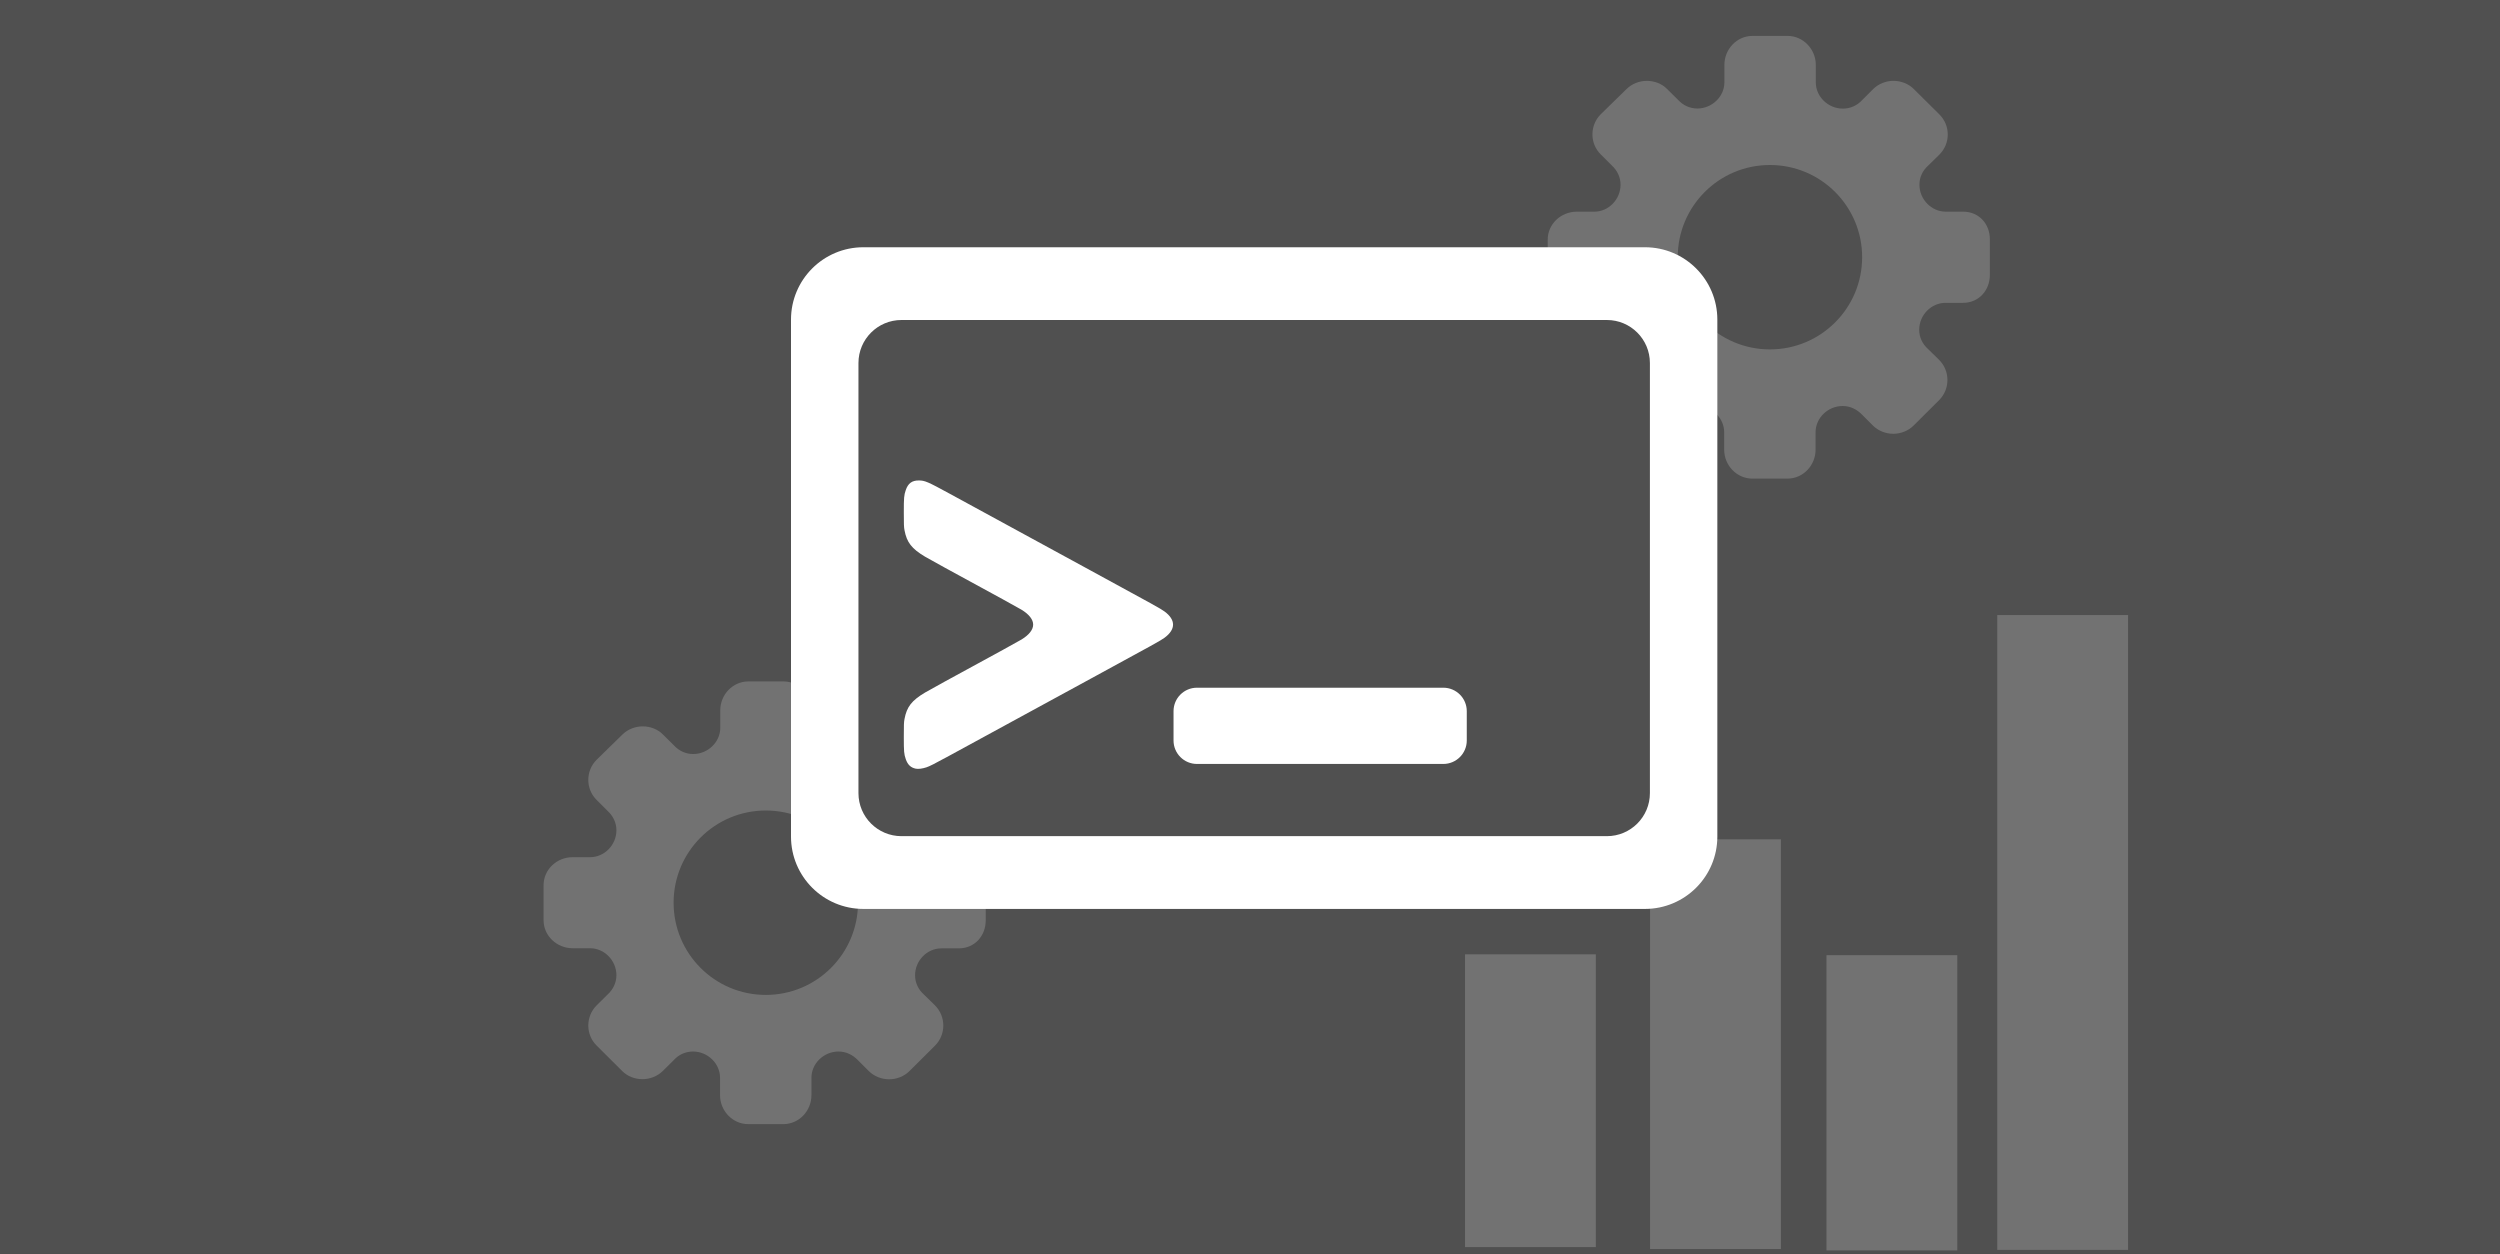 <svg version="1.1" xmlns="http://www.w3.org/2000/svg" xmlns:xlink="http://www.w3.org/1999/xlink" width="599" height="300.42" viewBox="0,0,599,300.42"><rect x="0" y="0" width="599" height="300.42" fill="#333333" stroke="none"/><g transform="translate(0.5,-0.29)"><g data-paper-data="{&quot;isPaintingLayer&quot;:true}" fill-rule="nonzero" stroke-linecap="butt" stroke-linejoin="miter" stroke-miterlimit="10" stroke-dasharray="" stroke-dashoffset="0" style="mix-blend-mode: normal"><path d="M-0.5,300.71c0,0 0,-0.477 0,-1.065v-298.29c0,-0.588 0,-1.065 0,-1.065h599c0,0 0,0.477 0,1.065v298.29c0,0.588 0,1.065 0,1.065z" fill="#505050" stroke="none" stroke-width="14.009"/><path d="M235.68,212.383v8.423c0,3.756 -2.679,6.711 -6.435,6.711h-4.198c-3.424,0 -6.297,2.927 -6.297,6.462c0,1.74 0.746,3.369 2.071,4.557l2.706,2.651c2.651,2.651 2.651,6.987 0,9.638l-6.159,6.131c-1.243,1.215 -3.01,1.933 -4.833,1.933c-1.823,0 -3.59,-0.718 -4.833,-1.933l-2.596,-2.596c-1.27,-1.353 -2.927,-2.126 -4.695,-2.126c-3.535,0 -6.49,2.872 -6.49,6.269v4.198c0,3.756 -2.983,6.932 -6.738,6.932h-8.395c-3.783,0 -6.766,-3.204 -6.766,-6.932v-4.198c0,-3.397 -2.955,-6.269 -6.49,-6.269c-1.767,0 -3.424,0.746 -4.584,2.044l-2.679,2.651c-1.243,1.215 -3.01,1.933 -4.833,1.933c-1.823,0 -3.618,-0.69 -4.833,-1.933l-6.159,-6.131c-2.651,-2.624 -2.651,-6.959 0,-9.611l2.596,-2.568c1.381,-1.243 2.154,-2.9 2.154,-4.667c0,-3.507 -2.872,-6.462 -6.297,-6.462h-4.198c-3.783,0 -6.959,-2.983 -6.959,-6.711v-8.395c0,-3.756 3.176,-6.711 6.959,-6.711h4.198c3.424,0 6.297,-2.927 6.297,-6.462c0,-1.767 -0.773,-3.424 -2.154,-4.667l-2.596,-2.596c-2.651,-2.624 -2.651,-6.959 0,-9.611l6.214,-6.076c1.243,-1.215 3.01,-1.933 4.833,-1.933c1.823,0 3.618,0.69 4.833,1.933l2.679,2.651c1.188,1.298 2.817,2.044 4.584,2.044c3.535,0 6.49,-2.872 6.49,-6.269v-4.198c0,-3.756 2.983,-6.932 6.738,-6.932h8.395c3.756,0 6.766,3.204 6.766,6.932v4.225c0,3.397 2.955,6.269 6.49,6.269c1.795,0 3.452,-0.746 4.695,-2.126l2.596,-2.596c1.243,-1.215 3.01,-1.933 4.833,-1.933c1.823,0 3.618,0.718 4.833,1.933l6.159,6.103c2.679,2.651 2.679,6.987 0,9.638l-2.706,2.651c-1.326,1.188 -2.071,2.789 -2.071,4.557c0,3.507 2.872,6.462 6.297,6.462h4.198c3.756,0 6.435,2.955 6.379,6.711zM182.987,194.488c-12.234,0 -22.093,9.914 -22.093,22.093c0,12.179 9.859,22.093 22.093,22.093c12.234,0 22.093,-9.914 22.093,-22.093c0,-12.179 -9.859,-22.093 -22.093,-22.093z" fill="#727272" stroke="none" stroke-width="0.337"/><path d="M476.27,57.718v8.423c0,3.756 -2.679,6.711 -6.435,6.711h-4.198c-3.424,0 -6.297,2.927 -6.297,6.462c0,1.74 0.746,3.369 2.071,4.557l2.706,2.651c2.651,2.651 2.651,6.987 0,9.638l-6.159,6.131c-1.243,1.215 -3.01,1.933 -4.833,1.933c-1.823,0 -3.59,-0.718 -4.833,-1.933l-2.596,-2.596c-1.27,-1.353 -2.927,-2.126 -4.695,-2.126c-3.535,0 -6.49,2.872 -6.49,6.269v4.198c0,3.756 -2.983,6.932 -6.738,6.932h-8.395c-3.783,0 -6.766,-3.204 -6.766,-6.932v-4.198c0,-3.397 -2.955,-6.269 -6.49,-6.269c-1.767,0 -3.424,0.746 -4.584,2.044l-2.679,2.651c-1.243,1.215 -3.01,1.933 -4.833,1.933c-1.823,0 -3.618,-0.69 -4.833,-1.933l-6.159,-6.131c-2.651,-2.624 -2.651,-6.959 0,-9.611l2.596,-2.568c1.381,-1.243 2.154,-2.9 2.154,-4.667c0,-3.507 -2.872,-6.462 -6.297,-6.462h-4.198c-3.783,0 -6.959,-2.983 -6.959,-6.711v-8.395c0,-3.756 3.176,-6.711 6.959,-6.711h4.198c3.424,0 6.297,-2.927 6.297,-6.462c0,-1.767 -0.773,-3.424 -2.154,-4.667l-2.596,-2.596c-2.651,-2.624 -2.651,-6.959 0,-9.611l6.214,-6.076c1.243,-1.215 3.01,-1.933 4.833,-1.933c1.823,0 3.618,0.69 4.833,1.933l2.679,2.651c1.188,1.298 2.817,2.044 4.584,2.044c3.535,0 6.49,-2.872 6.49,-6.269v-4.198c0,-3.756 2.983,-6.932 6.738,-6.932h8.395c3.756,0 6.766,3.204 6.766,6.932v4.225c0,3.397 2.955,6.269 6.49,6.269c1.795,0 3.452,-0.746 4.695,-2.126l2.596,-2.596c1.243,-1.215 3.01,-1.933 4.833,-1.933c1.823,0 3.618,0.718 4.833,1.933l6.159,6.103c2.679,2.651 2.679,6.987 0,9.638l-2.706,2.651c-1.326,1.188 -2.071,2.789 -2.071,4.557c0,3.507 2.872,6.462 6.297,6.462h4.198c3.756,0 6.435,2.955 6.379,6.711zM423.577,39.823c-12.234,0 -22.093,9.914 -22.093,22.093c0,12.179 9.859,22.093 22.093,22.093c12.234,0 22.093,-9.914 22.093,-22.093c0,-12.179 -9.859,-22.093 -22.093,-22.093z" fill="#727272" stroke="none" stroke-width="0.337"/><path d="M202.209,206.465v-133.388h194.763v133.388z" fill="#505050" stroke="none" stroke-width="0"/><path d="M308.595,148.423l-81.288,73.241l-12.006,-14.674l67.551,-60.045l-67.821,-61.794l13.363,-13.362zM384.969,204.145v17.252h-118.258l17.252,-17.252z" fill="#000000" stroke="#000000" stroke-width="10" opacity="0.2" visibility="hidden"/><path d="M308.595,148.423l-81.288,73.241l-12.006,-14.674l67.551,-60.045l-67.821,-61.794l13.363,-13.362zM384.969,204.145v13.16v4.092c-6.955,-6.647 -6.955,-6.647 0,0h-118.258l17.252,-17.252z" fill="#ffffff" stroke="none" stroke-width="1" visibility="hidden"/><path d="M394.854,299.557v-98.166h31.343v98.166zM350.519,299.095v-70.146h31.343v70.146zM478.044,299.757v-152.097h31.343v152.097zM437.127,299.886v-70.736h31.343v70.736z" fill="#727272" stroke="none" stroke-width="1.057"/><g fill="#ffffff" stroke="none"><path d="M410.976,76.871v123.857c0,9.578 -7.764,17.34 -17.34,17.34h-187.272c-9.578,0 -17.34,-7.762 -17.34,-17.34v-123.857c0,-9.578 7.762,-17.34 17.34,-17.34h187.272c9.576,0 17.34,7.762 17.34,17.34zM394.817,87.269c0,-5.692 -4.615,-10.306 -10.306,-10.306h-169.019c-5.692,0 -10.306,4.615 -10.306,10.306v103.06c0,5.692 4.615,10.306 10.306,10.306h169.019c5.692,0 10.306,-4.615 10.306,-10.306zM345.58,233.922" stroke-width="1"/><path d="M218.91,184.461c-1.194,-0.24 -1.936,-0.952 -2.394,-2.297c-0.417,-1.226 -0.462,-1.744 -0.462,-5.34c0,-2.918 0.017,-3.491 0.168,-4.27c0.547,-2.911 1.706,-4.404 4.909,-6.321c0.569,-0.34 2.652,-1.499 4.63,-2.577c13.523,-7.363 17.726,-9.667 18.512,-10.149c1.805,-1.106 2.773,-2.348 2.773,-3.559c0,-1.211 -0.967,-2.453 -2.773,-3.559c-0.786,-0.482 -4.989,-2.786 -18.512,-10.149c-1.977,-1.077 -4.061,-2.236 -4.63,-2.577c-3.203,-1.917 -4.363,-3.41 -4.909,-6.321c-0.15,-0.779 -0.168,-1.351 -0.168,-4.27c0,-3.596 0.05,-4.113 0.462,-5.34c0.557,-1.638 1.499,-2.334 3.142,-2.323c1.444,0.01 2.078,0.282 7.402,3.183c2.549,1.389 5.322,2.899 6.162,3.356c0.841,0.457 6.705,3.653 13.034,7.102c6.328,3.449 12.921,7.041 14.652,7.982c15.407,8.382 16.715,9.108 17.618,9.774c2.714,2.003 2.714,4.282 0,6.285c-0.902,0.667 -2.211,1.393 -17.618,9.774c-1.73,0.941 -8.324,4.533 -14.652,7.982c-6.328,3.449 -12.193,6.645 -13.034,7.102c-0.841,0.457 -3.614,1.967 -6.162,3.356c-3.693,2.012 -4.825,2.588 -5.573,2.834c-1.006,0.33 -1.952,0.45 -2.578,0.324z" stroke-width="48.433"/><path d="M286.299,183.333c-3.104,0 -5.621,-2.517 -5.621,-5.621v-7.026c0,-3.104 2.517,-5.621 5.621,-5.621h59.018c3.104,0 5.621,2.517 5.621,5.621v7.026c0,3.104 -2.517,5.621 -5.621,5.621z" stroke-width="0"/></g></g></g></svg><!--rotationCenter:300.5000000000005:149.71000000000006-->